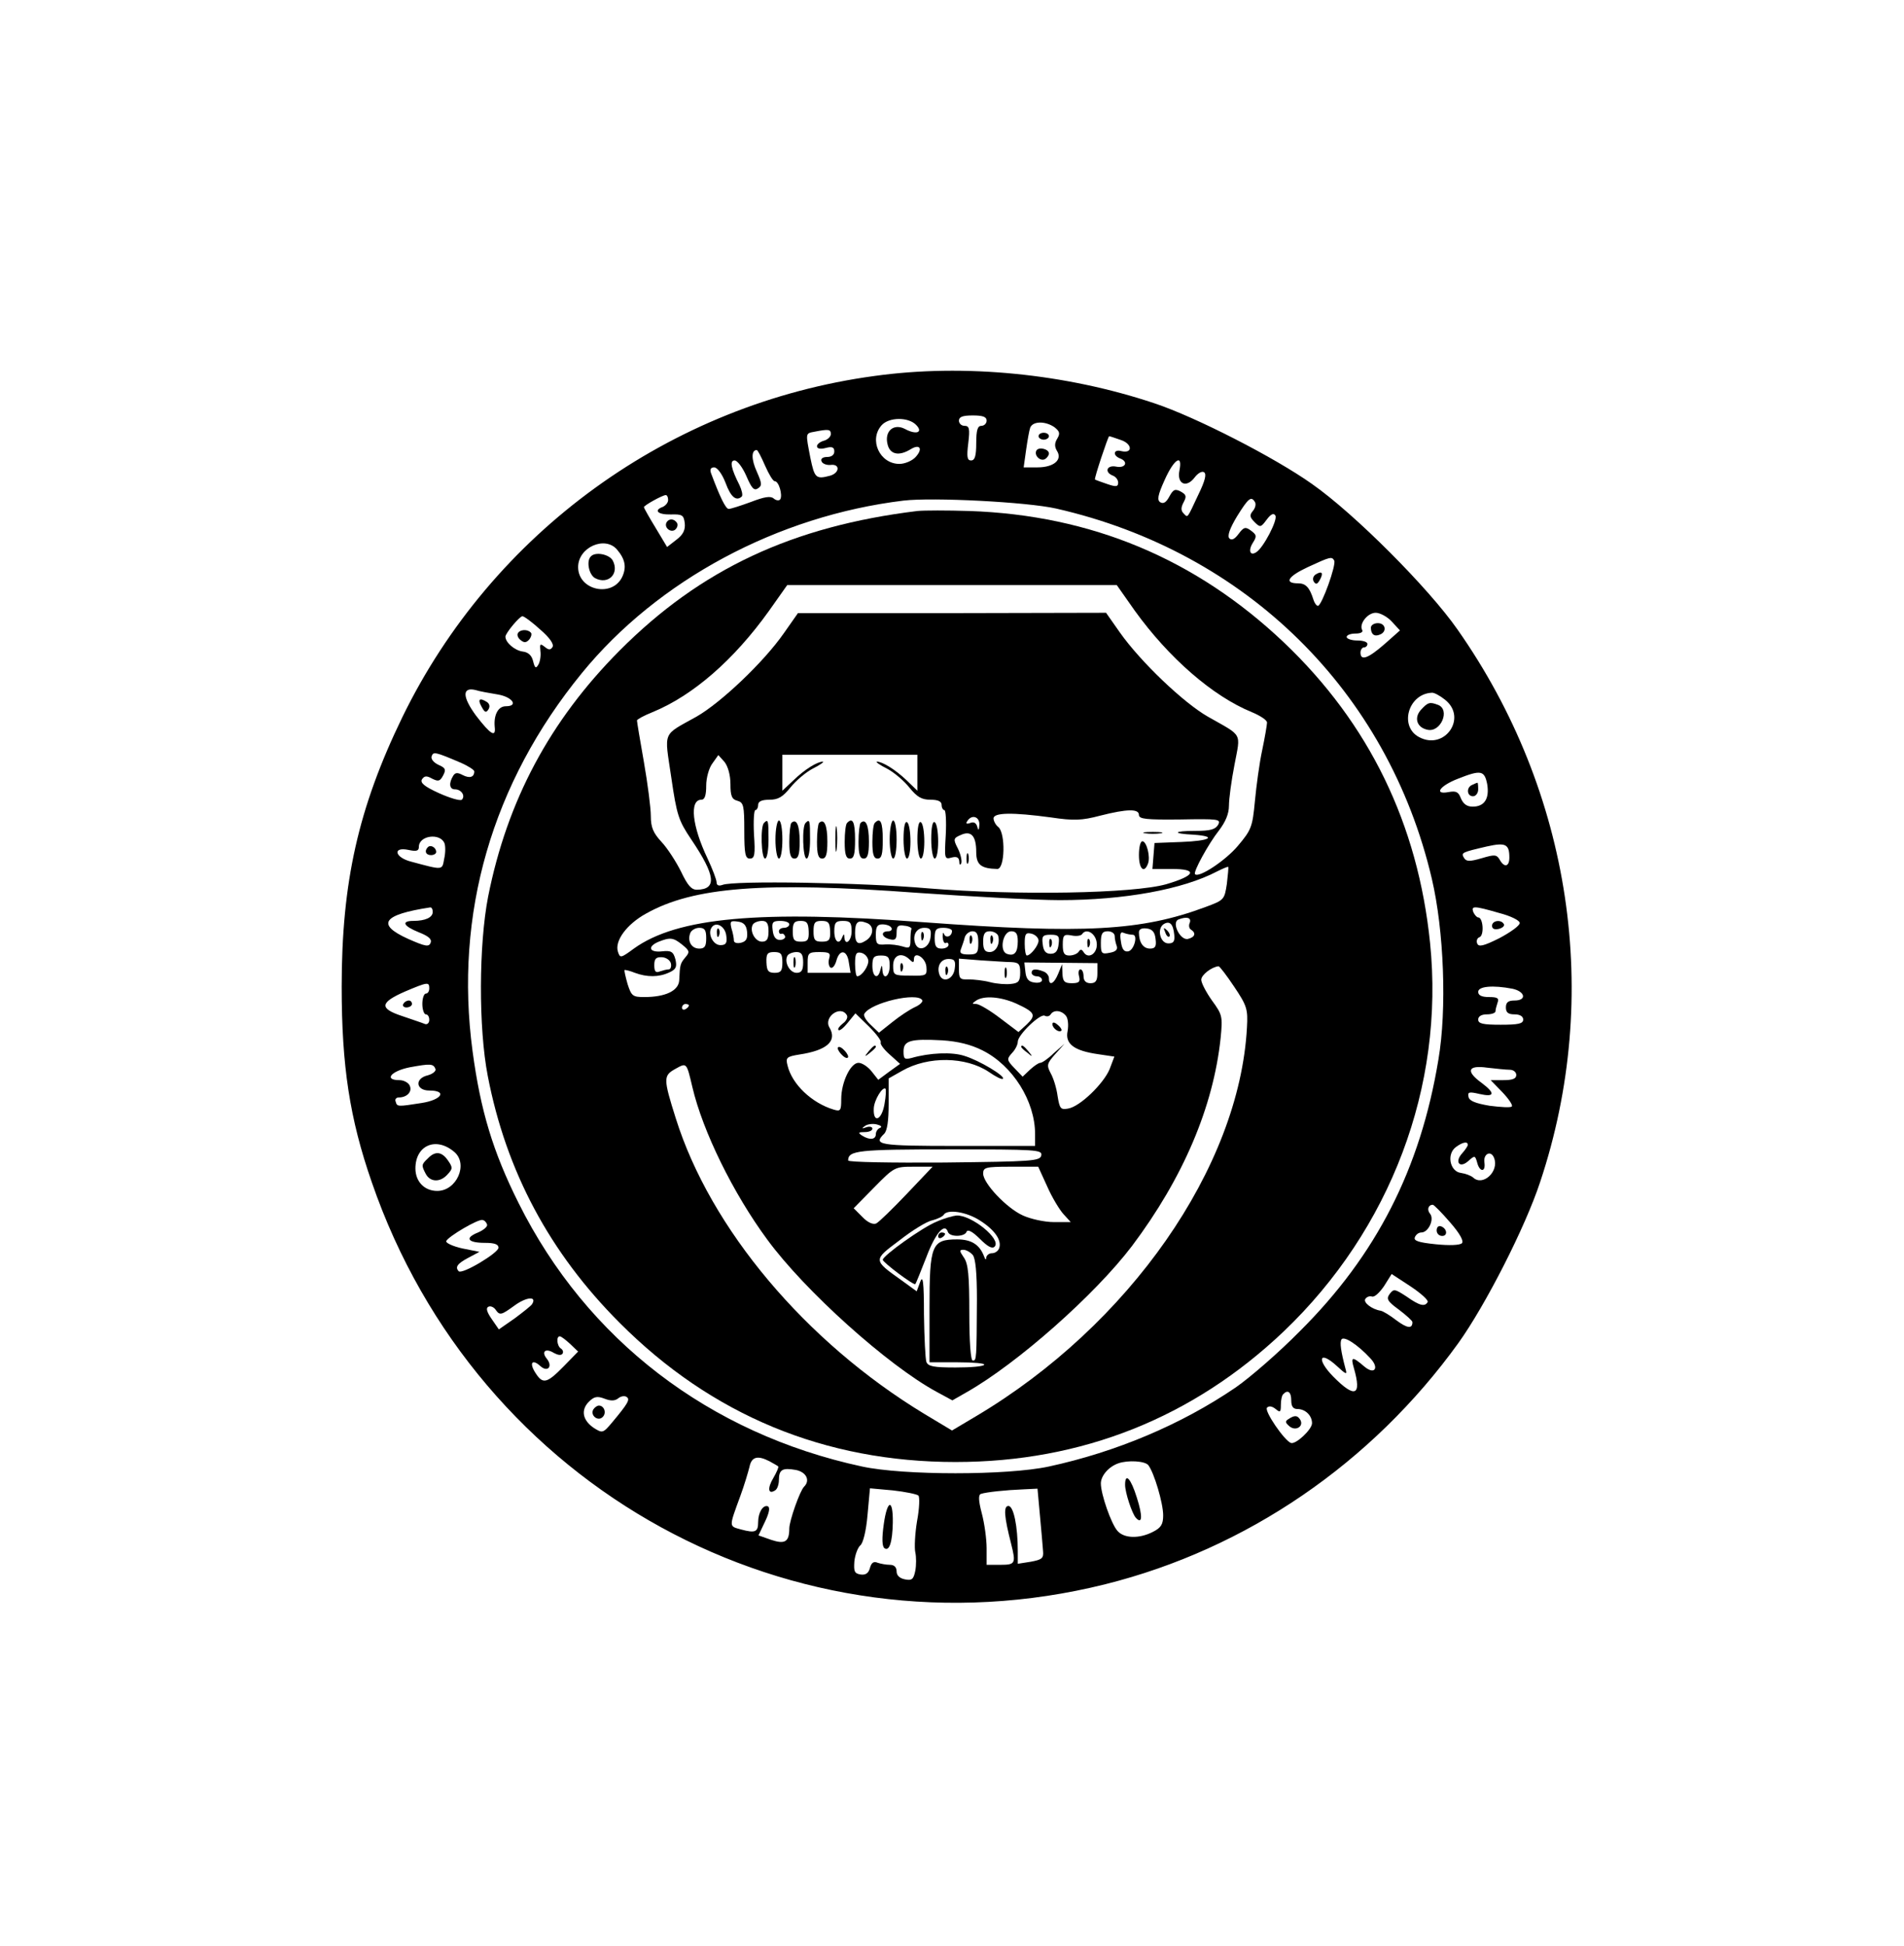 <?xml version="1.0" encoding="UTF-8" standalone="no"?> <svg xmlns="http://www.w3.org/2000/svg" version="1.0" width="550pt" height="562pt" viewBox="0 0 550 562" preserveAspectRatio="xMidYMid meet"><g transform="translate(0,562) scale(0.1,-0.1)" fill="#000000" stroke="none"><path d="M2526 4534 c-591 -80 -1104 -452 -1364 -986 -127 -262 -175 -476 -175 -778 0 -229 23 -381 87 -565 305 -885 1218 -1386 2119 -1161 408 102 770 350 1020 697 78 109 193 334 236 465 179 537 91 1126 -239 1596 -83 119 -297 334 -420 420 -107 76 -335 193 -455 233 -257 86 -550 115 -809 79z m324 -129 c0 -8 -7 -15 -15 -15 -11 0 -15 -12 -15 -50 0 -37 -4 -50 -15 -50 -11 0 -13 10 -8 50 5 42 3 50 -11 50 -9 0 -16 7 -16 15 0 11 11 15 40 15 29 0 40 -4 40 -15z m-204 -12 c22 -22 1 -30 -32 -12 -33 17 -60 -7 -50 -45 7 -29 33 -34 66 -14 27 17 37 2 15 -22 -10 -11 -31 -20 -47 -20 -57 0 -89 70 -51 112 21 23 76 24 99 1z m400 -7 c15 -12 17 -18 8 -33 -8 -13 -8 -23 -1 -35 17 -26 -9 -48 -56 -48 l-40 0 7 50 c4 28 9 57 12 65 8 19 44 19 70 1z m-646 -20 c0 -7 -9 -16 -20 -19 -11 -3 -20 -10 -20 -16 0 -7 10 -9 25 -5 19 5 25 2 25 -10 0 -10 -8 -16 -21 -16 -12 0 -19 -5 -16 -12 2 -7 14 -12 26 -11 28 4 27 -23 -1 -31 -41 -11 -45 -7 -57 51 -14 73 -15 71 12 76 41 8 47 7 47 -7z m838 -17 c33 -11 35 -40 1 -32 -22 6 -26 -12 -4 -21 25 -9 17 -29 -10 -24 -28 6 -36 -16 -10 -26 8 -3 15 -12 15 -20 0 -12 -6 -13 -32 -4 -18 6 -34 12 -35 13 -3 2 38 125 41 125 2 0 17 -5 34 -11z m-1028 -74 c11 -25 23 -45 28 -45 12 0 23 -40 16 -52 -3 -5 -12 -4 -19 2 -9 8 -27 5 -66 -10 -30 -11 -58 -20 -64 -20 -9 0 -26 36 -51 103 -4 11 -1 17 9 17 9 0 23 -19 33 -45 15 -41 31 -54 47 -39 3 4 0 18 -7 33 -24 47 -29 71 -14 71 8 0 23 -20 34 -45 15 -35 22 -43 33 -36 13 8 12 15 -3 49 -16 35 -16 62 0 62 3 0 13 -20 24 -45z m1197 -14 c-8 -39 20 -52 44 -20 9 12 21 19 27 15 8 -5 3 -25 -16 -64 -34 -72 -30 -68 -43 -55 -8 8 -8 17 0 32 9 17 8 22 -8 31 -17 9 -22 6 -33 -14 -9 -17 -17 -22 -26 -17 -10 6 -8 20 12 64 27 61 53 78 43 28z m-1477 -85 c0 -8 -7 -16 -15 -20 -28 -10 -15 -23 23 -22 33 1 37 -2 40 -25 2 -19 -4 -33 -24 -48 l-27 -21 -33 55 c-19 31 -34 58 -34 60 0 5 52 34 63 35 4 0 7 -6 7 -14z m1121 -25 c549 -125 958 -528 1085 -1069 35 -149 44 -377 19 -523 -52 -315 -179 -564 -400 -784 -60 -61 -144 -134 -186 -163 -157 -107 -345 -186 -539 -228 -120 -26 -420 -26 -540 0 -441 95 -795 366 -992 761 -74 148 -110 267 -133 439 -53 396 56 774 316 1092 219 268 565 454 929 498 85 10 357 -4 441 -23z m574 19 c4 -6 1 -18 -6 -26 -10 -12 -9 -18 5 -32 16 -16 18 -16 35 7 12 16 20 20 25 12 8 -12 -35 -94 -55 -106 -18 -12 -24 5 -10 27 12 19 11 23 -5 35 -16 12 -21 11 -36 -9 -11 -15 -20 -20 -27 -13 -6 7 1 28 22 63 33 53 41 60 52 42z m-1843 -137 c24 -28 28 -51 16 -78 -28 -62 -128 -41 -128 27 0 57 77 91 112 51z m2072 -32 c7 -11 -36 -131 -47 -131 -4 0 -10 8 -13 18 -11 35 -22 47 -44 47 -42 0 -30 20 28 47 65 30 69 31 76 19z m166 -176 l24 -26 -44 -39 c-48 -42 -70 -50 -70 -25 0 8 5 15 10 15 6 0 10 5 10 10 0 6 -13 10 -30 10 -16 0 -30 5 -30 10 0 6 12 10 26 10 14 0 22 4 19 10 -10 17 15 50 39 50 12 0 33 -11 46 -25z m-2460 -23 c28 -24 41 -43 36 -51 -6 -9 -11 -9 -23 1 -13 10 -14 8 -12 -12 2 -14 -1 -32 -6 -40 -7 -12 -10 -10 -15 10 -4 17 -14 26 -30 28 -23 3 -50 26 -50 43 0 10 41 59 49 59 5 0 28 -17 51 -38z m-122 -188 c42 -7 61 -34 23 -34 -22 0 -35 -25 -32 -59 4 -32 -11 -24 -54 32 -39 53 -41 83 -2 74 12 -4 41 -9 65 -13z m2736 -15 c66 -52 -1 -148 -75 -108 -58 31 -31 125 37 128 6 1 23 -8 38 -20z m-2841 -183 c20 -9 37 -20 37 -24 0 -17 -13 -21 -33 -11 -15 8 -22 8 -28 -2 -13 -21 -11 -39 5 -39 19 0 31 -19 20 -30 -5 -4 -35 5 -66 19 -42 19 -55 30 -49 40 7 10 13 11 29 2 18 -9 23 -8 32 9 9 17 7 22 -14 31 -14 7 -22 17 -19 25 5 13 9 13 86 -20z m2963 -61 c7 -42 -8 -65 -42 -65 -17 0 -27 8 -34 24 -7 19 -14 22 -36 18 -43 -8 -25 18 26 38 68 27 78 25 86 -15z m-3012 -171 c3 -8 3 -28 -1 -45 -6 -33 -2 -33 -95 -8 -48 12 -55 44 -8 34 23 -5 30 -3 30 9 0 33 62 41 74 10z m3076 -41 c0 -27 -15 -30 -28 -6 -9 15 -15 15 -52 4 -35 -10 -44 -10 -51 1 -9 15 -7 16 66 33 54 12 65 7 65 -32z m-3110 -157 c0 -16 -21 -26 -56 -26 -36 0 -29 -15 16 -33 28 -11 38 -20 34 -30 -5 -13 -15 -11 -65 11 -93 42 -74 70 64 91 4 0 7 -5 7 -13z m3080 -3 c35 -9 60 -22 60 -29 0 -8 -27 -27 -59 -44 -46 -23 -60 -26 -64 -15 -3 7 0 16 7 18 14 6 10 57 -4 57 -4 0 -10 7 -14 15 -7 19 1 19 74 -2z m-3090 -218 c0 -8 -4 -15 -10 -15 -5 0 -10 -13 -10 -30 0 -16 5 -30 10 -30 6 0 10 -7 10 -16 0 -9 -6 -14 -12 -12 -7 3 -37 13 -66 23 -67 22 -65 39 8 71 66 28 70 28 70 9z m3129 -1 c37 -8 42 -34 6 -34 -18 0 -25 -5 -25 -20 0 -15 7 -20 25 -20 16 0 25 -6 25 -15 0 -12 -14 -15 -65 -15 -51 0 -65 3 -65 15 0 9 9 15 25 15 14 0 25 4 25 9 0 5 3 16 6 25 5 13 -1 16 -25 16 -21 0 -31 5 -31 15 0 16 42 20 99 9z m-3111 -232 c2 -6 -8 -14 -22 -18 -39 -9 -35 -44 4 -44 53 0 36 -27 -22 -36 -70 -11 -71 -11 -75 4 -3 6 1 12 9 12 23 0 39 16 32 33 -3 9 -17 17 -30 17 -46 0 -25 26 29 37 60 11 69 11 75 -5z m3103 -2 c11 0 19 -7 19 -15 0 -11 -11 -15 -37 -15 l-37 0 34 -35 c18 -19 31 -38 27 -41 -3 -4 -32 -2 -64 2 -41 7 -59 14 -61 26 -3 14 2 15 32 8 44 -10 46 2 6 32 -47 34 -40 52 16 44 26 -3 55 -6 65 -6z m-3048 -238 c40 -35 6 -112 -50 -112 -37 0 -63 27 -63 65 0 67 60 93 113 47z m2927 21 c0 -3 -7 -14 -16 -24 -23 -25 -8 -45 17 -23 19 17 20 17 26 -4 7 -28 25 -29 21 0 -4 25 19 37 28 13 15 -39 -33 -83 -61 -56 -6 5 -21 11 -35 13 -32 4 -42 55 -14 75 19 14 34 17 34 6z m-51 -224 c28 -32 40 -54 34 -60 -6 -6 -37 -7 -76 -3 -49 5 -64 10 -60 20 3 8 11 14 19 14 20 0 38 38 25 54 -10 12 -5 26 8 26 3 0 26 -23 50 -51z m-2782 -6 c2 -6 -10 -16 -26 -23 -40 -16 -30 -30 20 -30 27 0 39 -4 39 -14 0 -15 -105 -78 -115 -68 -11 12 -4 22 28 39 l32 17 -50 10 c-27 6 -48 16 -46 21 5 13 93 65 105 61 6 -1 11 -7 13 -13z m2717 -224 c-8 -14 -23 -11 -61 16 -34 22 -37 23 -49 7 -10 -14 -6 -21 27 -45 21 -16 39 -32 39 -36 0 -20 -15 -18 -46 5 -18 14 -39 27 -46 28 -25 4 -51 24 -44 34 4 6 12 9 19 7 7 -3 22 11 35 30 l22 35 55 -36 c30 -20 52 -40 49 -45z m-2587 -6 c-3 -5 -26 -23 -50 -41 l-46 -32 -20 29 c-14 20 -18 32 -11 36 6 4 17 0 23 -10 11 -15 16 -13 52 13 35 26 67 29 52 5z m110 -115 l23 -22 -42 -43 c-48 -49 -60 -52 -81 -19 -19 29 -10 42 14 20 21 -19 37 -1 18 22 -16 20 -3 31 21 16 11 -6 21 -8 25 -2 3 5 1 11 -5 15 -11 7 -14 35 -3 35 4 0 17 -10 30 -22z m2311 -41 c27 -28 13 -49 -16 -25 -36 31 -41 30 -31 -4 23 -80 3 -88 -60 -24 -49 50 -40 77 11 30 26 -24 30 -26 25 -9 -14 53 -17 77 -12 86 7 11 47 -15 83 -54z m-228 -122 c0 -17 5 -25 18 -25 23 0 42 -19 42 -41 0 -18 -47 -62 -61 -57 -19 7 -78 93 -69 102 6 6 15 4 25 -4 13 -11 15 -9 15 12 0 14 3 28 7 31 13 14 23 6 23 -18z m-1944 6 c7 6 18 8 24 4 11 -7 4 -19 -42 -74 -26 -31 -28 -31 -52 -16 -33 22 -39 52 -15 76 15 15 24 17 45 9 18 -7 30 -7 40 1z m437 -182 c12 -7 24 -13 25 -15 2 -1 -4 -16 -14 -33 -18 -30 -15 -49 5 -36 6 3 11 17 11 30 0 30 10 36 49 29 30 -6 42 -30 24 -48 -12 -11 -43 -99 -43 -121 0 -39 -13 -46 -52 -33 l-37 13 19 40 c12 25 15 41 8 44 -14 5 -28 -18 -28 -46 0 -28 -8 -32 -49 -21 -36 10 -36 5 -2 98 11 30 22 67 26 83 6 29 23 34 58 16z m1094 -11 c17 -22 43 -110 43 -145 0 -26 -6 -36 -30 -48 -39 -20 -83 -19 -102 3 -18 20 -48 106 -48 137 0 22 22 48 50 58 28 10 77 7 87 -5z m-664 -88 c4 -4 3 -37 -4 -74 -6 -36 -8 -77 -5 -90 3 -13 3 -37 0 -53 -5 -25 -10 -29 -30 -25 -15 3 -24 11 -24 23 0 12 -7 19 -19 19 -11 0 -27 3 -36 6 -11 5 -18 0 -22 -15 -4 -15 -12 -21 -27 -19 -18 3 -20 9 -18 38 2 19 10 40 17 46 8 6 17 41 21 88 l7 77 66 -6 c36 -4 70 -11 74 -15z m351 -57 c4 -43 8 -89 9 -103 2 -21 -3 -25 -35 -31 l-38 -6 0 37 c0 71 -12 130 -27 130 -15 0 -12 -32 8 -110 14 -56 12 -60 -31 -60 l-40 0 0 48 c0 26 -6 71 -14 101 -10 38 -10 54 -2 56 15 5 71 11 122 13 l41 2 7 -77z"></path><path d="M3000 4360 c0 -5 7 -10 15 -10 8 0 15 5 15 10 0 6 -7 10 -15 10 -8 0 -15 -4 -15 -10z"></path><path d="M2994 4319 c-8 -14 11 -33 25 -25 6 4 11 11 11 16 0 13 -29 20 -36 9z"></path><path d="M1926 4112 c-9 -14 9 -31 23 -23 7 5 10 14 7 20 -8 13 -23 14 -30 3z"></path><path d="M2650 4144 c-361 -44 -626 -168 -860 -403 -202 -203 -325 -434 -380 -711 -27 -139 -28 -379 -1 -518 53 -275 179 -511 381 -713 266 -267 593 -402 970 -402 365 0 686 128 948 377 309 295 465 708 423 1122 -35 344 -176 634 -422 868 -254 241 -556 368 -909 380 -63 2 -131 2 -150 0z m628 -288 c98 -136 225 -247 338 -293 24 -10 44 -23 44 -30 0 -6 -6 -42 -14 -80 -8 -37 -17 -104 -21 -147 -7 -74 -10 -83 -49 -129 -35 -42 -113 -94 -124 -82 -6 6 39 88 69 126 19 25 29 48 29 72 0 19 7 72 16 118 18 95 25 81 -77 139 -70 40 -194 158 -254 243 l-40 57 -445 -1 -445 0 -40 -57 c-59 -85 -183 -202 -253 -242 -100 -56 -93 -39 -73 -175 16 -110 21 -125 58 -180 70 -104 75 -144 16 -145 -16 0 -27 13 -46 53 -14 28 -39 67 -56 85 -24 26 -31 42 -31 75 0 23 -9 93 -20 156 -11 62 -20 116 -20 120 0 3 20 14 45 24 117 48 235 151 336 292 l53 75 476 0 476 0 52 -74z m-1168 -501 c0 -34 4 -44 20 -48 18 -5 20 -14 20 -86 0 -68 3 -81 16 -81 14 0 16 11 12 70 -2 39 0 70 4 70 4 0 8 7 8 15 0 10 10 15 33 15 25 0 38 8 60 35 15 19 44 44 65 55 20 10 33 19 29 20 -16 0 -52 -22 -84 -53 l-33 -31 0 52 0 52 195 0 195 0 0 -52 0 -52 -32 31 c-33 31 -69 53 -85 53 -4 -1 9 -10 29 -20 21 -11 50 -36 65 -55 22 -27 35 -35 61 -35 22 0 32 -5 32 -15 0 -8 4 -15 8 -15 4 0 6 -32 4 -71 -4 -69 -4 -72 17 -66 15 4 21 0 22 -11 0 -11 3 -12 6 -5 2 7 -2 26 -10 42 -14 27 -13 30 8 39 30 14 45 -2 45 -49 0 -37 14 -48 61 -49 22 0 24 103 3 121 -8 6 -14 18 -14 25 0 17 54 18 165 3 67 -10 90 -9 143 5 79 20 112 20 112 2 0 -12 22 -14 119 -13 111 2 118 1 110 -15 -8 -14 -23 -18 -66 -18 -65 0 -68 -8 -5 -11 70 -5 47 -18 -35 -21 l-78 -3 -3 -37 -3 -38 56 0 c76 0 69 -19 -16 -44 -95 -27 -431 -33 -688 -12 -193 17 -562 23 -594 10 -11 -4 -17 -1 -17 7 0 8 -12 39 -26 69 -45 94 -53 170 -18 170 10 0 14 13 14 41 0 22 8 51 18 64 l17 24 18 -20 c10 -13 17 -38 17 -64z m719 -117 c-1 -17 -3 -18 -6 -6 -3 11 -10 15 -20 11 -11 -4 -14 -2 -9 5 13 21 36 13 35 -10z m715 -171 c-7 -46 -8 -47 -62 -67 -185 -69 -350 -78 -812 -44 -475 36 -714 14 -839 -76 -38 -28 -40 -28 -46 -9 -10 31 25 79 81 110 137 77 340 93 785 60 158 -11 342 -21 410 -21 187 0 356 31 455 83 16 8 30 14 32 13 1 -2 -1 -24 -4 -49z m-107 -112 c-4 -8 -2 -17 3 -20 16 -10 12 -22 -8 -27 -22 -6 -49 47 -28 56 23 9 38 6 33 -9z m-1279 -26 c2 -20 -2 -28 -17 -32 -12 -3 -21 0 -21 6 0 7 -3 23 -7 35 -5 21 -3 23 18 20 17 -2 25 -10 27 -29z m62 1 c0 -23 -5 -30 -19 -30 -20 0 -37 32 -26 50 3 5 15 10 26 10 14 0 19 -7 19 -30z m60 20 c0 -5 -7 -10 -15 -10 -8 0 -15 -4 -15 -10 0 -5 3 -9 8 -7 4 1 8 -2 10 -8 1 -5 -6 -10 -15 -10 -12 0 -19 9 -21 28 -3 23 0 27 22 27 14 0 26 -4 26 -10z m56 -20 c1 -25 -3 -30 -22 -30 -20 0 -24 5 -24 30 0 24 4 30 23 30 18 0 22 -6 23 -30z m62 0 c1 -25 -3 -30 -24 -30 -20 0 -24 5 -24 30 0 25 4 30 23 30 20 0 24 -5 25 -30z m62 0 c0 -28 -19 -44 -21 -17 0 10 -2 10 -6 0 -9 -24 -23 -13 -23 17 0 25 4 30 25 30 21 0 25 -5 25 -30z m44 24 c22 -8 20 -37 -3 -51 -22 -14 -31 -8 -31 22 0 32 8 39 34 29z m888 -34 c2 -19 -2 -25 -17 -25 -24 0 -34 43 -13 56 17 10 27 0 30 -31z m-1294 -3 c3 -21 -1 -27 -17 -27 -21 0 -37 32 -26 50 12 20 40 5 43 -23z m477 23 c3 -5 -1 -10 -9 -10 -23 0 -20 -17 4 -23 16 -4 20 0 20 19 0 19 4 23 23 20 12 -1 21 -6 20 -9 -2 -4 -3 -19 -3 -33 0 -22 -3 -24 -22 -18 -13 4 -35 7 -50 6 -25 -2 -28 1 -28 28 0 23 4 30 19 30 11 0 23 -4 26 -10z m-535 -30 c0 -23 -4 -30 -20 -30 -23 0 -35 22 -26 45 3 8 15 15 26 15 16 0 20 -7 20 -30z m648 3 c-3 -31 -34 -44 -44 -19 -9 24 3 46 26 46 17 0 21 -5 18 -27z m62 18 c0 -16 -18 -22 -23 -9 -3 7 -4 3 -4 -9 1 -12 5 -19 9 -17 4 3 8 0 8 -5 0 -6 -9 -11 -20 -11 -16 0 -20 7 -20 30 0 25 4 30 25 30 14 0 25 -4 25 -9z m588 -23 c3 -22 -1 -28 -16 -28 -20 0 -32 18 -32 47 0 9 8 13 23 11 16 -2 23 -11 25 -30z m-512 -11 c0 -30 -3 -34 -28 -34 -22 0 -27 4 -22 16 3 9 9 24 11 34 3 9 13 17 22 17 13 0 17 -9 17 -33z m57 21 c7 -23 -5 -48 -24 -48 -14 0 -19 7 -19 30 0 23 5 30 19 30 11 0 21 -6 24 -12z m57 -17 c0 -33 -10 -44 -32 -36 -22 9 -11 65 13 65 14 0 19 -7 19 -29z m60 2 c0 -14 -23 -43 -34 -43 -3 0 -6 15 -6 34 0 29 3 33 20 29 11 -3 20 -12 20 -20z m168 -6 c4 -30 -24 -50 -38 -27 -5 8 -9 9 -14 1 -4 -6 -16 -11 -27 -11 -15 0 -19 7 -19 31 0 28 3 31 25 27 14 -3 28 -1 31 4 12 18 39 2 42 -25z m52 19 c0 -8 3 -21 6 -29 3 -10 -3 -16 -20 -19 -24 -5 -26 -2 -26 28 0 27 4 34 20 34 11 0 20 -6 20 -14z m52 4 c16 0 4 -45 -13 -48 -12 -2 -18 6 -21 28 -4 24 -1 30 9 25 8 -3 19 -5 25 -5z m-214 -27 c-2 -20 -9 -28 -23 -28 -14 0 -21 8 -23 28 -3 23 0 27 23 27 23 0 26 -4 23 -27z m-1087 -2 c21 -17 22 -21 9 -36 -15 -18 -16 -21 -18 -67 -2 -30 -40 -48 -101 -48 -33 0 -37 3 -48 37 -6 21 -10 39 -9 41 2 1 15 -2 30 -8 35 -13 69 -13 99 1 20 9 23 16 18 38 -6 22 -12 26 -39 23 -37 -4 -43 14 -9 28 33 13 42 12 68 -9z m289 -51 c0 -24 -4 -30 -22 -30 -19 0 -23 6 -24 30 -1 25 3 30 22 30 20 0 24 -5 24 -30z m60 0 c0 -23 -5 -30 -19 -30 -20 0 -37 32 -26 50 3 5 15 10 26 10 14 0 19 -7 19 -30z m75 11 c-3 -11 -1 -22 4 -26 6 -3 13 6 17 20 9 34 31 32 36 -5 l5 -30 -62 0 -62 0 0 30 c0 27 3 30 34 30 29 0 33 -3 28 -19z m113 -4 c3 -15 -18 -47 -32 -47 -3 0 -6 16 -6 36 0 28 3 35 17 32 10 -2 19 -11 21 -21z m-570 -10 c2 -9 -1 -17 -6 -17 -6 0 -17 -3 -26 -6 -12 -5 -16 0 -16 18 0 19 5 24 23 23 12 -1 23 -9 25 -18z m632 -7 c0 -31 -19 -43 -21 -12 -1 16 -2 16 -6 0 -7 -29 -23 -20 -23 12 0 25 4 30 25 30 21 0 25 -5 25 -30z m58 18 c9 -9 12 -9 12 1 0 25 33 6 36 -21 2 -26 1 -27 -47 -26 -47 0 -49 1 -49 29 0 31 25 40 48 17z m130 -25 c-3 -31 -34 -44 -44 -19 -9 24 3 46 26 46 17 0 21 -5 18 -27z m163 18 c22 -1 26 -6 26 -30 0 -25 -5 -31 -26 -33 -14 -2 -42 0 -61 5 -19 5 -47 8 -62 8 -25 -1 -28 2 -28 29 l0 31 63 -5 c34 -2 74 -5 88 -5z m249 -32 c0 -22 -5 -29 -20 -29 -13 0 -20 7 -20 20 0 11 -4 20 -9 20 -5 0 -7 -9 -4 -20 4 -16 0 -20 -21 -20 -21 0 -26 5 -27 28 l-1 27 -11 -27 c-12 -30 -27 -37 -27 -14 0 8 -7 17 -16 20 -23 9 -34 7 -34 -4 0 -5 7 -10 15 -10 8 0 15 -5 15 -11 0 -6 -10 -9 -22 -7 -17 2 -24 11 -26 31 l-3 27 105 -1 106 -1 0 -29z m395 -39 c37 -55 40 -65 37 -118 -22 -404 -340 -860 -783 -1123 l-69 -41 -80 48 c-343 208 -618 535 -718 854 -36 114 -36 123 -2 142 34 19 33 20 50 -52 30 -128 118 -307 216 -440 109 -149 349 -364 489 -440 l46 -25 42 24 c146 83 370 281 477 422 148 197 235 402 256 601 6 62 5 67 -25 108 -17 24 -31 51 -31 60 0 14 30 37 50 39 3 0 23 -26 45 -59z m-901 -39 c3 -4 -7 -14 -21 -20 -15 -7 -44 -26 -65 -43 l-39 -31 -24 23 c-14 13 -22 27 -18 32 19 32 153 63 167 39z m272 -10 c54 -25 58 -33 30 -60 l-24 -22 -53 40 c-30 23 -61 41 -69 41 -13 0 -13 1 0 10 23 15 71 11 116 -9z m-946 -5 c0 -3 -4 -8 -10 -11 -5 -3 -10 -1 -10 4 0 6 5 11 10 11 6 0 10 -2 10 -4z m456 -28 c4 -6 -1 -17 -11 -24 -10 -8 -16 -16 -13 -19 3 -4 15 6 27 21 l22 27 39 -38 c21 -21 37 -42 34 -46 -2 -5 9 -20 26 -35 l30 -27 -32 -23 -31 -23 -19 24 c-11 14 -28 25 -38 25 -23 0 -50 -56 -50 -105 0 -33 -2 -36 -22 -30 -63 19 -120 73 -133 127 -6 23 -3 26 34 32 80 12 110 39 87 78 -18 30 32 66 50 36z m633 -2 c6 -7 8 -26 5 -44 -8 -37 18 -57 88 -67 l47 -7 -14 -37 c-18 -42 -85 -107 -119 -113 -22 -4 -25 -1 -31 36 -3 23 -12 52 -20 66 -12 23 -11 28 13 55 l27 30 -31 -27 c-16 -16 -34 -28 -39 -28 -5 0 -18 -9 -30 -20 l-21 -20 -24 25 c-22 23 -22 26 -7 43 10 10 17 25 17 33 0 20 66 83 78 75 6 -3 13 -2 17 4 9 14 31 12 44 -4z m-241 -100 c88 -44 152 -147 152 -242 l0 -34 -225 0 c-227 0 -244 3 -211 35 9 9 13 38 13 87 l0 73 39 22 c75 43 184 41 250 -3 20 -14 38 -23 41 -20 8 7 -68 53 -111 66 -36 12 -101 9 -153 -6 -20 -5 -23 -3 -23 19 0 31 19 37 112 32 45 -3 82 -12 116 -29z m-283 -155 c-8 -47 -33 -57 -31 -13 1 25 26 65 34 57 2 -2 1 -22 -3 -44z m-13 -69 c-6 -2 -12 -10 -12 -18 0 -16 -18 -18 -40 -4 -12 8 -11 10 8 10 12 0 22 4 22 10 0 5 -8 7 -17 4 -14 -5 -15 -4 -4 4 7 5 23 7 34 4 12 -3 16 -7 9 -10z m466 -79 c-3 -17 -26 -18 -281 -21 -152 -1 -277 1 -277 6 0 29 29 32 293 32 250 0 268 -1 265 -17z m-389 -112 c-41 -43 -80 -81 -88 -85 -9 -4 -25 3 -40 19 l-25 25 59 60 c58 59 60 60 114 60 l55 0 -75 -79z m406 22 c14 -32 36 -68 47 -80 l21 -23 -49 0 c-27 0 -67 9 -89 19 -47 21 -115 93 -115 121 0 18 7 20 79 20 l80 0 26 -57z m-195 -98 c43 -27 65 -58 56 -81 -3 -8 -12 -14 -21 -14 -8 0 -15 -6 -16 -12 0 -8 -3 -7 -6 2 -13 35 -37 50 -78 50 -74 0 -80 -16 -80 -199 l0 -156 82 0 c44 0 79 -3 76 -7 -2 -5 -39 -8 -83 -8 -62 0 -79 3 -84 16 -3 9 -6 70 -7 137 0 94 -3 116 -11 94 l-10 -27 -44 32 c-83 59 -82 58 -6 115 37 29 79 55 95 58 15 4 30 11 33 16 10 17 65 9 104 -16z m-20 -100 c8 -10 12 -52 12 -128 -1 -174 -1 -177 -12 -177 -6 0 -10 53 -10 138 0 108 -3 142 -16 160 -13 19 -13 22 -1 22 8 0 20 -7 27 -15z"></path><path d="M2207 3243 c-11 -10 -8 -103 3 -103 6 0 10 25 10 55 0 56 -1 60 -13 48z"></path><path d="M2240 3195 c0 -30 5 -55 10 -55 6 0 10 25 10 55 0 30 -4 55 -10 55 -5 0 -10 -25 -10 -55z"></path><path d="M2286 3243 c-3 -3 -6 -28 -6 -55 0 -36 4 -48 15 -48 11 0 15 12 15 49 0 47 -9 68 -24 54z"></path><path d="M2327 3243 c-11 -10 -8 -103 3 -103 6 0 10 25 10 55 0 56 -1 60 -13 48z"></path><path d="M2366 3243 c-3 -3 -6 -28 -6 -55 0 -36 4 -48 15 -48 11 0 15 12 15 49 0 47 -9 68 -24 54z"></path><path d="M2413 3195 c0 -33 2 -45 4 -27 2 18 2 45 0 60 -2 15 -4 0 -4 -33z"></path><path d="M2447 3243 c-4 -3 -7 -28 -7 -55 0 -36 4 -48 15 -48 12 0 15 13 15 55 0 51 -7 65 -23 48z"></path><path d="M2486 3243 c-3 -3 -6 -28 -6 -55 0 -36 4 -48 15 -48 11 0 15 12 15 49 0 47 -9 68 -24 54z"></path><path d="M2527 3243 c-4 -3 -7 -28 -7 -55 0 -36 4 -48 15 -48 12 0 15 13 15 55 0 51 -7 65 -23 48z"></path><path d="M2570 3195 c0 -30 5 -55 10 -55 6 0 10 25 10 55 0 30 -4 55 -10 55 -5 0 -10 -25 -10 -55z"></path><path d="M2610 3196 c0 -31 5 -56 10 -56 6 0 10 22 10 49 0 28 -4 53 -10 56 -6 4 -10 -15 -10 -49z"></path><path d="M2650 3196 c0 -31 5 -56 10 -56 6 0 10 22 10 49 0 28 -4 53 -10 56 -6 4 -10 -15 -10 -49z"></path><path d="M2690 3196 c0 -31 5 -56 10 -56 6 0 10 22 10 49 0 28 -4 53 -10 56 -6 4 -10 -15 -10 -49z"></path><path d="M3308 3213 c12 -2 32 -2 45 0 12 2 2 4 -23 4 -25 0 -35 -2 -22 -4z"></path><path d="M3290 3150 c0 -40 15 -54 26 -25 8 20 -4 65 -16 65 -6 0 -10 -18 -10 -40z"></path><path d="M2792 3140 c0 -14 2 -19 5 -12 2 6 2 18 0 25 -3 6 -5 1 -5 -13z"></path><path d="M3366 2927 c3 -10 9 -15 12 -12 3 3 0 11 -7 18 -10 9 -11 8 -5 -6z"></path><path d="M2071 2924 c0 -11 3 -14 6 -6 3 7 2 16 -1 19 -3 4 -6 -2 -5 -13z"></path><path d="M2661 2914 c0 -11 3 -14 6 -6 3 7 2 16 -1 19 -3 4 -6 -2 -5 -13z"></path><path d="M2801 2904 c0 -11 3 -14 6 -6 3 7 2 16 -1 19 -3 4 -6 -2 -5 -13z"></path><path d="M2861 2904 c0 -11 3 -14 6 -6 3 7 2 16 -1 19 -3 4 -6 -2 -5 -13z"></path><path d="M3141 2894 c0 -11 3 -14 6 -6 3 7 2 16 -1 19 -3 4 -6 -2 -5 -13z"></path><path d="M3031 2894 c0 -11 3 -14 6 -6 3 7 2 16 -1 19 -3 4 -6 -2 -5 -13z"></path><path d="M2292 2840 c0 -14 2 -19 5 -12 2 6 2 18 0 25 -3 6 -5 1 -5 -13z"></path><path d="M2601 2824 c0 -11 3 -14 6 -6 3 7 2 16 -1 19 -3 4 -6 -2 -5 -13z"></path><path d="M2731 2814 c0 -11 3 -14 6 -6 3 7 2 16 -1 19 -3 4 -6 -2 -5 -13z"></path><path d="M2902 2810 c0 -14 2 -19 5 -12 2 6 2 18 0 25 -3 6 -5 1 -5 -13z"></path><path d="M2420 2592 c0 -5 7 -15 15 -22 8 -7 15 -8 15 -2 0 5 -7 15 -15 22 -8 7 -15 8 -15 2z"></path><path d="M2509 2583 c-13 -16 -12 -17 4 -4 9 7 17 15 17 17 0 8 -8 3 -21 -13z"></path><path d="M3040 2662 c0 -12 19 -26 26 -19 2 2 -2 10 -11 17 -9 8 -15 8 -15 2z"></path><path d="M2950 2596 c0 -2 8 -10 18 -17 15 -13 16 -12 3 4 -13 16 -21 21 -21 13z"></path><path d="M2705 2091 c-40 -16 -155 -98 -155 -110 1 -8 90 -75 94 -70 2 2 16 37 32 78 26 69 53 100 62 73 5 -16 49 -15 54 0 3 8 17 1 38 -20 23 -23 36 -30 43 -23 21 21 -67 92 -110 90 -10 -1 -36 -8 -58 -18z"></path><path d="M2710 2049 c0 -5 5 -7 10 -4 6 3 10 8 10 11 0 2 -4 4 -10 4 -5 0 -10 -5 -10 -11z"></path><path d="M1707 4013 c-14 -13 -6 -53 12 -63 38 -20 71 13 51 51 -10 18 -50 26 -63 12z"></path><path d="M3801 3961 c-8 -5 -10 -14 -6 -21 6 -9 10 -8 17 4 12 21 7 28 -11 17z"></path><path d="M3960 3807 c0 -19 10 -27 26 -20 21 8 17 33 -6 33 -11 0 -20 -6 -20 -13z"></path><path d="M1496 3791 c-3 -5 0 -14 8 -20 10 -8 16 -8 25 2 6 8 8 17 4 20 -9 10 -31 9 -37 -2z"></path><path d="M1391 3579 c9 -17 13 -19 20 -8 5 8 3 16 -4 21 -22 14 -28 8 -16 -13z"></path><path d="M4104 3569 c-20 -23 -11 -51 20 -57 38 -8 66 58 30 72 -24 9 -29 8 -50 -15z"></path><path d="M4253 3353 c-18 -7 -16 -33 2 -33 8 0 15 9 15 20 0 11 -1 20 -2 19 -2 0 -9 -3 -15 -6z"></path><path d="M1236 3173 c-11 -11 -6 -23 9 -23 8 0 15 4 15 9 0 13 -16 22 -24 14z"></path><path d="M4310 2946 c0 -9 7 -12 20 -9 11 3 17 9 14 14 -8 14 -34 10 -34 -5z"></path><path d="M1165 2720 c-3 -5 1 -10 9 -10 9 0 16 5 16 10 0 6 -4 10 -9 10 -6 0 -13 -4 -16 -10z"></path><path d="M1236 2274 c-19 -18 -19 -20 -6 -45 13 -24 42 -25 63 -1 15 16 15 20 1 40 -18 26 -37 28 -58 6z"></path><path d="M4150 2066 c0 -9 7 -16 16 -16 17 0 14 22 -4 28 -7 2 -12 -3 -12 -12z"></path><path d="M3722 1521 c-10 -6 -10 -10 3 -21 18 -15 42 0 31 19 -8 13 -16 14 -34 2z"></path><path d="M1714 1549 c-10 -17 13 -36 27 -22 12 12 4 33 -11 33 -5 0 -12 -5 -16 -11z"></path><path d="M3250 1331 c0 -22 20 -83 31 -95 19 -21 20 5 3 58 -17 55 -34 74 -34 37z"></path><path d="M2553 1218 c-6 -42 -5 -65 2 -70 14 -10 23 18 24 74 1 70 -16 67 -26 -4z"></path></g></svg> 